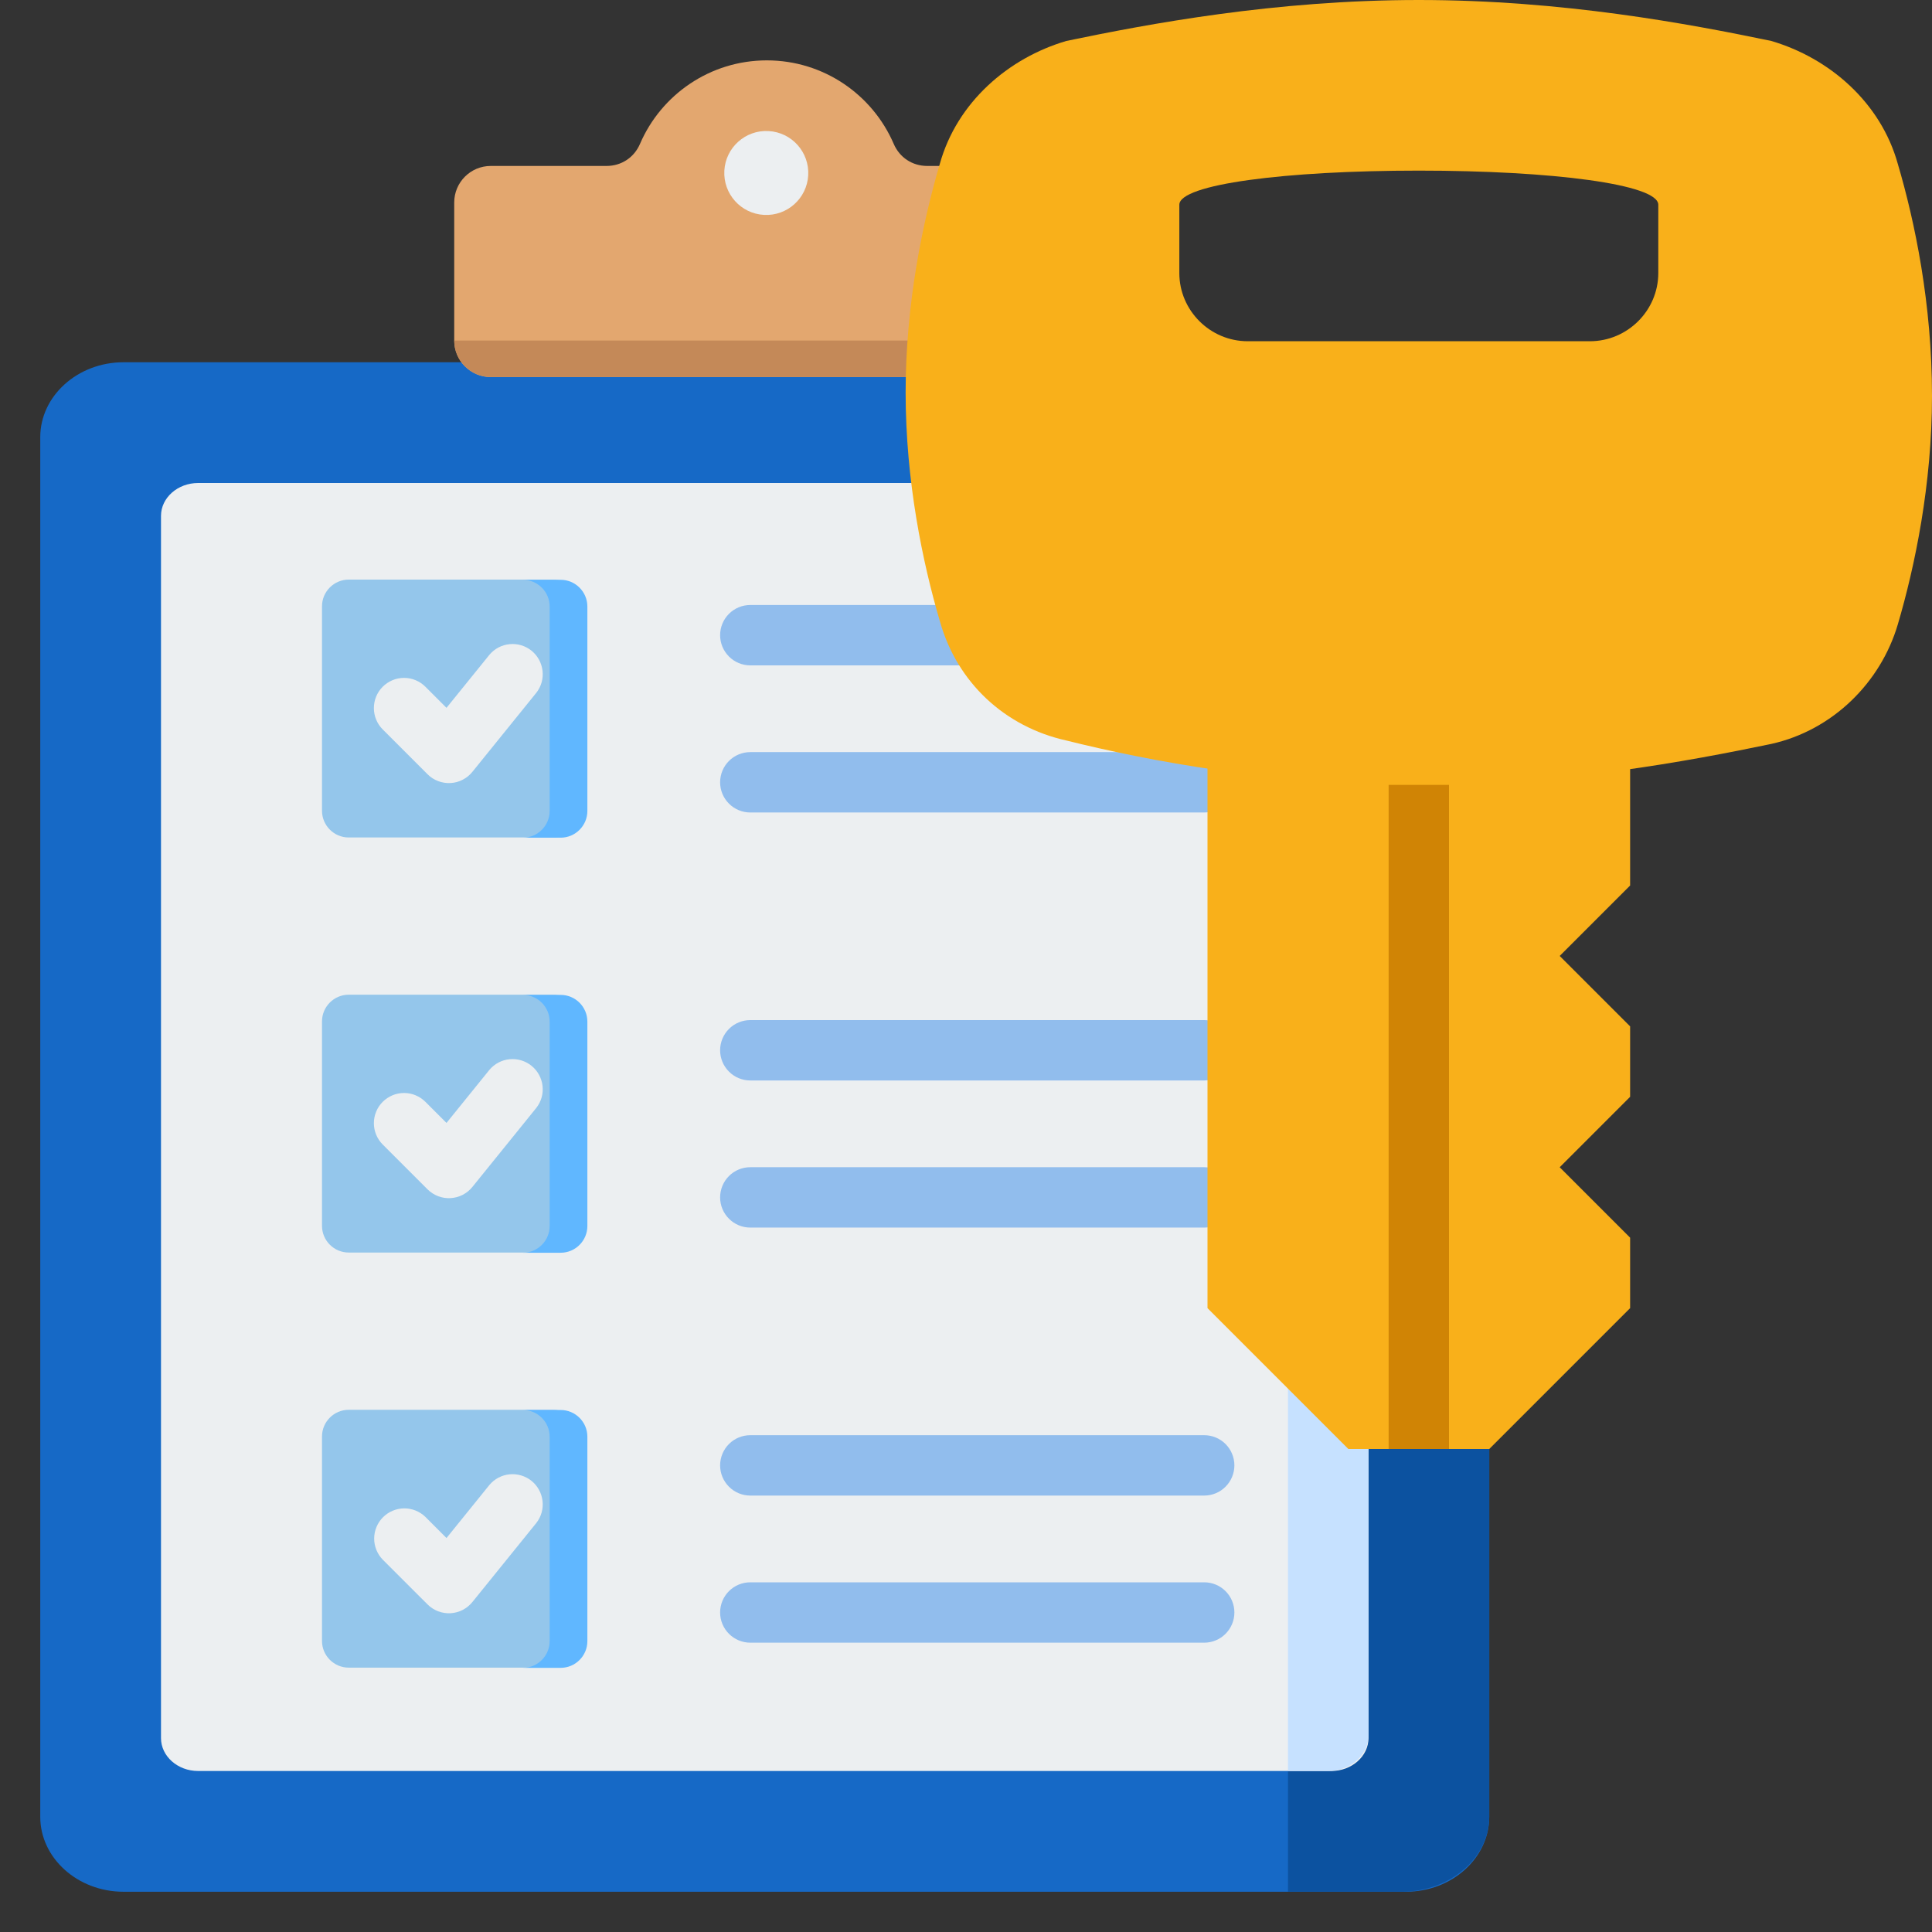 <svg xmlns="http://www.w3.org/2000/svg" width="48" height="48" viewBox="0 0 48 48" fill="none"><rect x="0" y="0" width="48" height="48" fill="#333333" stroke="none"/><path fill-rule="evenodd" clip-rule="evenodd" d="M34.931 9C36.071 9 37 9.837 37 10.863V45.137C37 46.163 36.071 47 34.931 47H3.069C1.929 47 1 46.163 1 45.137V10.863C1 9.837 1.929 9 3.069 9H34.931Z" fill="#1669C6"></path><path fill-rule="evenodd" clip-rule="evenodd" d="M32 47H34.817C36.019 47 37 46.163 37 45.137V10.863C37 9.837 36.019 9 34.817 9H32V47Z" fill="#0C52A0"></path><path fill-rule="evenodd" clip-rule="evenodd" d="M33.077 12H4.923C4.415 12 4 12.367 4 12.817V43.183C4 43.633 4.415 44 4.923 44H33.077C33.585 44 34 43.633 34 43.183V12.817C34 12.367 33.586 12 33.077 12Z" fill="#ECEFF1"></path><path fill-rule="evenodd" clip-rule="evenodd" d="M32 44H33C33.032 44 33.063 43.999 33.093 43.996C33.601 43.954 34 43.571 34 43.107V9.893C34 9.429 33.601 9.046 33.093 9.004C33.062 9.001 33.031 9 33 9H32V44Z" fill="#C6E1FF"></path><path fill-rule="evenodd" clip-rule="evenodd" d="M12.192 4.123H15.068C15.438 4.123 15.755 3.914 15.901 3.574C16.426 2.354 17.64 1.5 19.052 1.5C20.465 1.5 21.678 2.354 22.204 3.574C22.35 3.914 22.667 4.123 23.037 4.123H25.913C26.412 4.123 26.82 4.53 26.82 5.03V8.461C26.82 8.961 26.412 9.368 25.913 9.368H12.192C11.692 9.368 11.285 8.961 11.285 8.461V5.03C11.285 4.53 11.692 4.123 12.192 4.123Z" fill="#E3A76F"></path><path fill-rule="evenodd" clip-rule="evenodd" d="M25.005 8.461L11.285 8.461C11.285 8.961 11.692 9.368 12.192 9.368H25.913C26.412 9.368 26.82 8.961 26.82 8.461V5.03C26.82 4.53 26.412 4.123 25.912 4.123V7.554C25.912 7.781 25.828 7.989 25.689 8.149C25.604 8.247 25.499 8.325 25.381 8.379C25.263 8.433 25.135 8.461 25.005 8.461Z" fill="#C48958"></path><path d="M20.08 4.355C20.111 3.78 19.671 3.288 19.095 3.256C18.52 3.224 18.028 3.665 17.996 4.24C17.965 4.816 18.405 5.308 18.981 5.339C19.556 5.371 20.048 4.93 20.08 4.355Z" fill="#ECEFF1"></path><path fill-rule="evenodd" clip-rule="evenodd" d="M8.663 35.026H13.743C14.108 35.026 14.406 35.324 14.406 35.689V40.769C14.406 41.134 14.108 41.432 13.743 41.432H8.663C8.298 41.432 8 41.134 8 40.769V35.689C8 35.324 8.299 35.026 8.663 35.026ZM8.663 14.4H13.743C14.108 14.4 14.406 14.698 14.406 15.063V20.143C14.406 20.508 14.108 20.807 13.743 20.807H8.663C8.298 20.807 8 20.508 8 20.143V15.063C8 14.698 8.299 14.4 8.663 14.4ZM8.663 24.713H13.743C14.108 24.713 14.406 25.011 14.406 25.376V30.456C14.406 30.821 14.108 31.119 13.743 31.119H8.663C8.298 31.119 8 30.821 8 30.456V25.376C8 25.011 8.299 24.713 8.663 24.713Z" fill="#94C6EB"></path><path fill-rule="evenodd" clip-rule="evenodd" d="M12.993 35.031H13.93C14.295 35.031 14.593 35.329 14.593 35.694V40.774C14.593 41.139 14.295 41.437 13.93 41.437H12.993C13.357 41.437 13.656 41.139 13.656 40.774V35.694C13.656 35.329 13.357 35.031 12.993 35.031ZM12.993 14.405H13.93C14.295 14.405 14.593 14.704 14.593 15.068V20.149C14.593 20.513 14.295 20.812 13.93 20.812H12.993C13.357 20.812 13.656 20.513 13.656 20.149V15.068C13.656 14.704 13.357 14.405 12.993 14.405ZM12.993 24.718H13.93C14.295 24.718 14.593 25.016 14.593 25.381V30.461C14.593 30.826 14.295 31.124 13.93 31.124H12.993C13.357 31.124 13.656 30.826 13.656 30.461V25.381C13.656 25.016 13.357 24.718 12.993 24.718Z" fill="#60B7FF"></path><path fill-rule="evenodd" clip-rule="evenodd" d="M18.641 37.157C18.442 37.157 18.251 37.078 18.111 36.937C17.97 36.796 17.891 36.605 17.891 36.407C17.891 36.208 17.97 36.017 18.111 35.876C18.251 35.736 18.442 35.657 18.641 35.657H29.918C30.117 35.657 30.308 35.736 30.448 35.876C30.589 36.017 30.668 36.208 30.668 36.407C30.668 36.605 30.589 36.796 30.448 36.937C30.308 37.078 30.117 37.157 29.918 37.157H18.641ZM18.641 16.531C18.442 16.531 18.251 16.452 18.111 16.311C17.97 16.17 17.891 15.98 17.891 15.781C17.891 15.582 17.97 15.391 18.111 15.25C18.251 15.11 18.442 15.031 18.641 15.031H29.918C30.117 15.031 30.308 15.11 30.448 15.25C30.589 15.391 30.668 15.582 30.668 15.781C30.668 15.98 30.589 16.17 30.448 16.311C30.308 16.452 30.117 16.531 29.918 16.531H18.641ZM18.641 20.186C18.442 20.186 18.251 20.107 18.111 19.966C17.97 19.826 17.891 19.635 17.891 19.436C17.891 19.237 17.97 19.046 18.111 18.905C18.251 18.765 18.442 18.686 18.641 18.686H29.918C30.117 18.686 30.308 18.765 30.448 18.905C30.589 19.046 30.668 19.237 30.668 19.436C30.668 19.635 30.589 19.826 30.448 19.966C30.308 20.107 30.117 20.186 29.918 20.186H18.641ZM18.641 26.844C18.442 26.844 18.251 26.765 18.111 26.624C17.97 26.483 17.891 26.293 17.891 26.094C17.891 25.895 17.97 25.704 18.111 25.563C18.251 25.423 18.442 25.344 18.641 25.344H29.918C30.117 25.344 30.308 25.423 30.448 25.563C30.589 25.704 30.668 25.895 30.668 26.094C30.668 26.293 30.589 26.483 30.448 26.624C30.308 26.765 30.117 26.844 29.918 26.844H18.641ZM18.641 30.499C18.442 30.499 18.251 30.42 18.111 30.279C17.97 30.138 17.891 29.948 17.891 29.749C17.891 29.55 17.97 29.359 18.111 29.218C18.251 29.078 18.442 28.999 18.641 28.999H29.918C30.117 28.999 30.308 29.078 30.448 29.218C30.589 29.359 30.668 29.55 30.668 29.749C30.668 29.948 30.589 30.138 30.448 30.279C30.308 30.42 30.117 30.499 29.918 30.499H18.641ZM18.641 40.812C18.442 40.812 18.251 40.732 18.111 40.592C17.97 40.451 17.891 40.26 17.891 40.062C17.891 39.862 17.97 39.672 18.111 39.531C18.251 39.391 18.442 39.312 18.641 39.312H29.918C30.117 39.312 30.308 39.391 30.448 39.531C30.589 39.672 30.668 39.862 30.668 40.062C30.668 40.26 30.589 40.451 30.448 40.592C30.308 40.732 30.117 40.812 29.918 40.812H18.641Z" fill="#91BDED"></path><path fill-rule="evenodd" clip-rule="evenodd" d="M9.508 38.748C9.371 38.607 9.295 38.417 9.296 38.22C9.298 38.023 9.377 37.834 9.516 37.695C9.655 37.556 9.844 37.477 10.041 37.475C10.238 37.474 10.427 37.55 10.569 37.687L11.093 38.212L12.158 36.895C12.284 36.744 12.465 36.648 12.661 36.629C12.857 36.61 13.053 36.669 13.206 36.792C13.359 36.916 13.457 37.096 13.479 37.291C13.502 37.487 13.446 37.684 13.324 37.839L11.739 39.799C11.673 39.881 11.59 39.949 11.496 39.998C11.403 40.046 11.3 40.074 11.194 40.08C11.089 40.086 10.983 40.069 10.885 40.032C10.786 39.994 10.697 39.936 10.622 39.861L9.508 38.748ZM9.508 28.435C9.439 28.365 9.383 28.283 9.346 28.192C9.308 28.101 9.289 28.003 9.289 27.905C9.289 27.806 9.308 27.709 9.346 27.618C9.383 27.527 9.439 27.444 9.508 27.375C9.578 27.305 9.661 27.25 9.752 27.212C9.842 27.174 9.94 27.155 10.039 27.155C10.137 27.155 10.235 27.174 10.325 27.212C10.416 27.25 10.499 27.305 10.569 27.375L11.093 27.899L12.158 26.582C12.284 26.431 12.465 26.335 12.661 26.316C12.857 26.297 13.053 26.356 13.206 26.48C13.359 26.604 13.457 26.783 13.479 26.978C13.502 27.174 13.446 27.371 13.324 27.526L11.739 29.486C11.673 29.569 11.59 29.636 11.496 29.685C11.403 29.733 11.3 29.761 11.194 29.767C11.089 29.773 10.983 29.757 10.885 29.719C10.786 29.681 10.697 29.623 10.622 29.549L9.508 28.435ZM9.508 18.122C9.439 18.053 9.383 17.97 9.346 17.879C9.308 17.788 9.289 17.691 9.289 17.592C9.289 17.494 9.308 17.396 9.346 17.305C9.383 17.214 9.439 17.131 9.508 17.062C9.578 16.992 9.661 16.937 9.752 16.899C9.842 16.861 9.94 16.842 10.039 16.842C10.137 16.842 10.235 16.861 10.325 16.899C10.416 16.937 10.499 16.992 10.569 17.062L11.093 17.586L12.158 16.27C12.284 16.118 12.465 16.023 12.661 16.004C12.857 15.984 13.053 16.043 13.206 16.167C13.359 16.291 13.457 16.47 13.479 16.666C13.502 16.861 13.446 17.058 13.324 17.213L11.739 19.173C11.673 19.256 11.59 19.324 11.496 19.372C11.403 19.421 11.3 19.449 11.194 19.454C11.089 19.46 10.983 19.444 10.885 19.406C10.786 19.369 10.697 19.311 10.622 19.236L9.508 18.122Z" fill="#ECEFF1"></path><path d="M40.5 32.5L37 36H33.5L30 32.5V15H40.5V22L38.75 23.75L40.5 25.5V27.25L38.75 29L40.5 30.75V32.5Z" fill="#F9B01A"></path><path d="M47.15 4.07C46.725 2.543 45.45 1.441 44.005 1.017C41.965 0.593 38.82 0 35.25 0C31.68 0 28.535 0.593 26.495 1.017C25.05 1.441 23.775 2.543 23.35 4.07C22.925 5.511 22.5 7.546 22.5 9.75C22.5 11.954 22.925 13.989 23.35 15.43C23.775 16.956 24.965 18.059 26.495 18.398C28.535 18.907 31.68 19.5 35.25 19.5C38.82 19.5 41.965 18.907 44.005 18.483C45.535 18.143 46.725 16.956 47.15 15.515C47.575 14.074 48 12.039 48 9.835C48 7.546 47.575 5.511 47.15 4.07ZM39.5 8.478H31C30.065 8.478 29.3 7.715 29.3 6.783V5.087C29.3 4.578 31.935 4.239 35.25 4.239C38.565 4.239 41.2 4.578 41.2 5.087V6.783C41.2 7.715 40.435 8.478 39.5 8.478Z" fill="#F9B01A"></path><path d="M34.5 19.5H36V36H34.5V19.5Z" fill="#D08405"></path></svg>